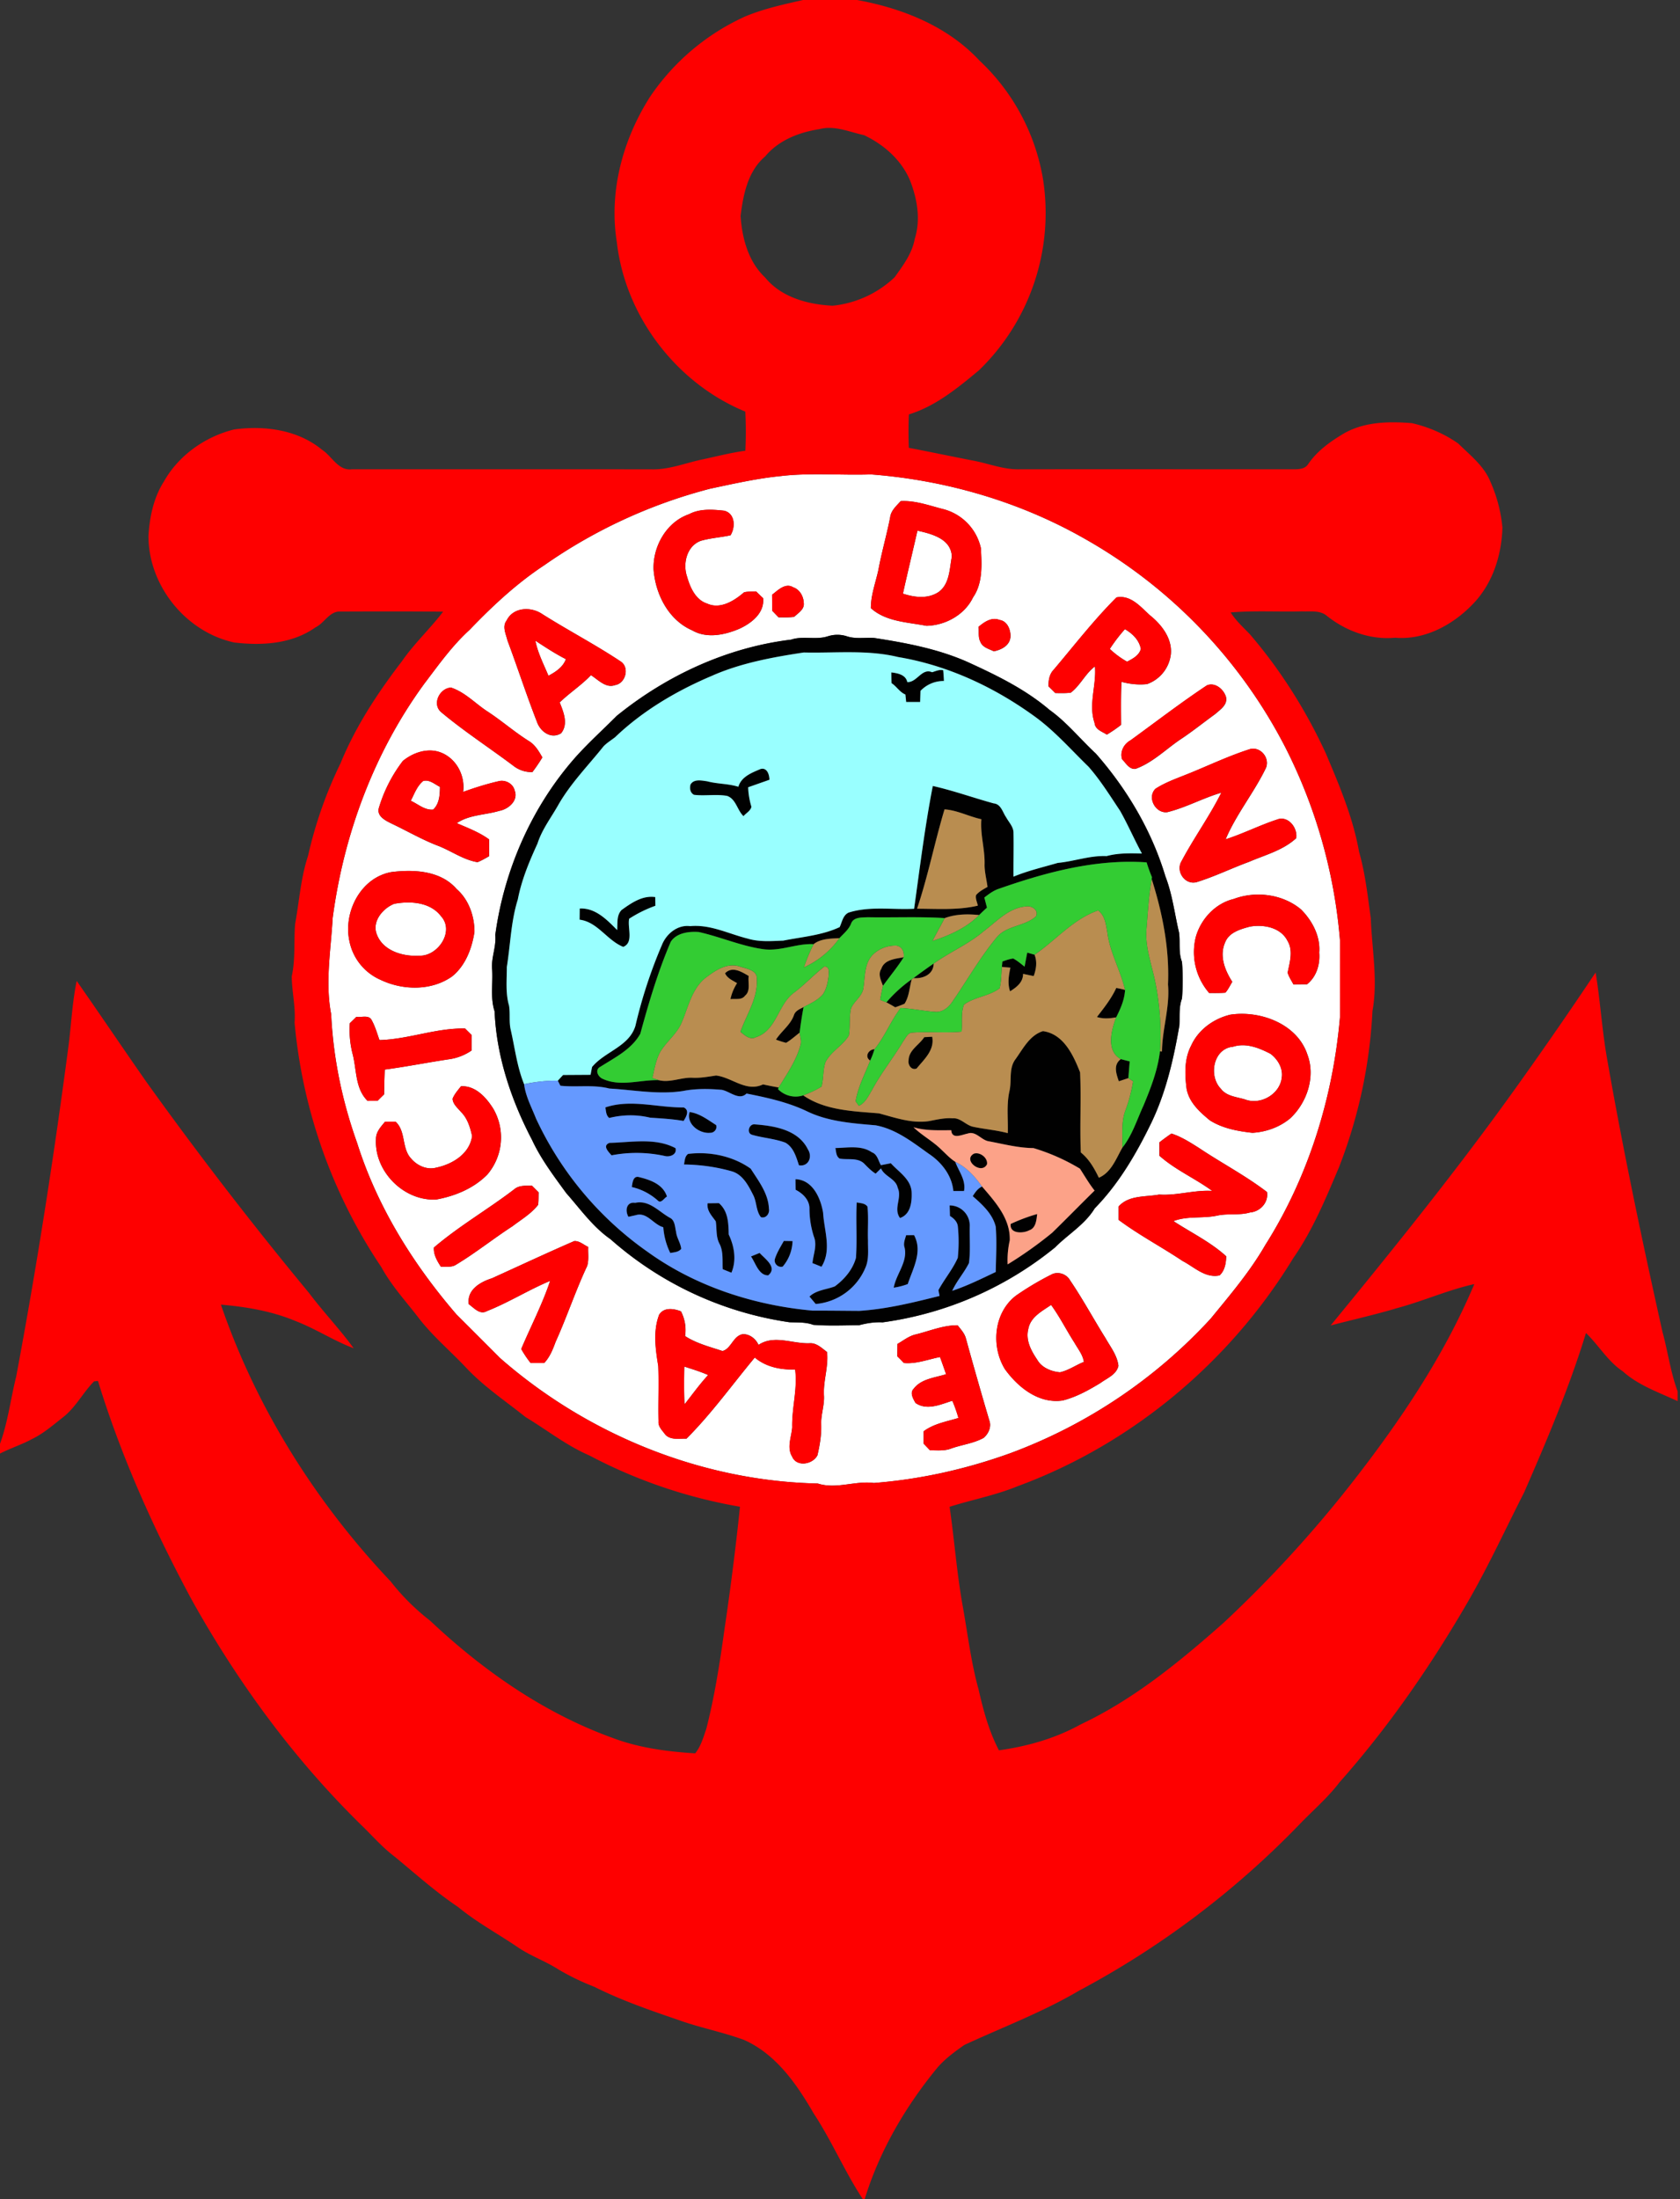 <svg xmlns="http://www.w3.org/2000/svg" width="382" height="500" fill="none">
  <rect width="100%" height="100%" fill="#333333" stroke="none"/>
  <path fill="#fff" d="M177.76 108.21c6.7-.75 13.52-.12 20.27-.35 17.07 1.3 33.97 6.22 48.86 14.77a114.7 114.7 0 0 1 45.4 47.34 118 118 0 0 1 12.4 43.92v17.26c-1.56 18.27-7.14 36.36-16.98 51.91-3.48 6.05-8.02 11.36-12.41 16.73a117 117 0 0 1-45.58 30.61c-10 3.58-20.45 5.98-31.03 6.77-4.3-.56-8.53 1.48-12.75.12-26.42-.56-52.37-11.12-72.21-28.5l-9.94-9.94c-9.85-11.43-18.04-24.53-22.59-39a101 101 0 0 1-5.9-29.26c-1.4-7.25-.06-14.6.34-21.85 2.53-19.09 9.44-37.72 20.85-53.31 3.22-4.25 6.32-8.63 10.28-12.23 5.22-5.43 10.75-10.6 17.06-14.74a117 117 0 0 1 37.62-17.34c5.4-1.15 10.8-2.38 16.31-2.9m27.03 5.72c-.97 1.1-2.2 2.13-2.39 3.68-.78 4-1.93 7.93-2.67 11.93-.62 2.9-1.72 5.72-1.72 8.72 3.43 3.1 8.34 3.18 12.64 4.02 4.3-.08 8.7-2.5 10.6-6.46 2.25-3.26 1.98-7.43 1.78-11.2a11.8 11.8 0 0 0-8.36-8.82c-3.25-.8-6.48-2.06-9.88-1.87m-48.13 2.98c-5.14 1.77-8.26 7.37-8.05 12.63.45 5.6 3.4 11.43 8.76 13.76 3.3 1.93 7.42 1.07 10.75-.35 2.74-1.26 5.74-3.57 5.4-6.95q-.8-.75-1.58-1.52c-.93.04-1.86-.03-2.76.18-2.22 1.94-5.41 3.94-8.4 2.56-2.6-.82-3.86-3.64-4.54-6.07-1.04-2.98-.1-7.03 3.12-8.2 2.2-.63 4.51-.77 6.74-1.25 1.16-1.85 1.06-4.97-1.43-5.59-2.67-.29-5.55-.5-8 .8m18.89 18.3.03 3.64 1.44 1.5c1.18 0 2.37.05 3.55-.1.9-.88 2.38-1.7 2.18-3.16-.04-1.49-.91-3.08-2.39-3.56-1.78-1.1-3.49.67-4.81 1.69m78.32.6c-5.14 5.12-9.57 10.87-14.25 16.4-1.01 1.03-1.25 2.44-1.21 3.83q.78.75 1.54 1.52c1.17 0 2.35.07 3.53-.1 2.17-1.66 3.28-4.3 5.48-5.95.38 4.28-1.52 8.62-.08 12.85.13 1.5 1.71 1.95 2.79 2.65q1.68-1 3.24-2.22c-.02-3.25-.06-6.52.08-9.78 1.89.5 3.86.73 5.82.51a8.2 8.2 0 0 0 5.38-6.54c.5-3.68-2.02-6.94-4.74-9.11-2.14-1.94-4.35-4.67-7.58-4.06m-138.67 5.24c-1.07 1.39-.17 3.04.17 4.52 2.3 6.14 4.31 12.38 6.69 18.47.75 2.26 3.21 4.1 5.52 2.66 1.69-2.11.54-4.82-.32-7.01 2.25-2.2 4.93-3.9 7.1-6.2 1.63 1.02 3.4 3.04 5.48 2.26 2.41-.36 3.4-4.06 1.22-5.41-5.76-3.83-11.9-7.03-17.76-10.73-2.55-1.75-6.61-1.6-8.1 1.44m107.3 1.45c.13 1.14-.14 2.4.43 3.44.48 1.25 1.94 1.58 3.03 2.13 1.66-.32 3.55-1.26 3.78-3.15.15-1.61-.66-3.75-2.48-3.98-1.75-.72-3.47.46-4.75 1.56m-34.16 2.13c-2.74.95-5.73-.14-8.47.8-14.53 1.75-28.3 8.13-39.64 17.32-2.99 3-6.1 5.82-8.95 8.93-10.19 11.32-16.62 25.85-18.68 40.9.28 2.71-1 5.23-.7 7.95.2 3.13-.45 6.36.55 9.4.43 10.22 3.79 20.2 8.52 29.23 2.03 4.36 4.95 8.22 7.78 12.1 3.2 3.62 6.03 7.67 10.05 10.47a78.4 78.4 0 0 0 40.7 18.88c1.82.08 3.67-.06 5.4.6 3.46.26 6.96.1 10.43.08 1.74-.46 3.52-.75 5.34-.65a79 79 0 0 0 39.22-17.04c2.97-3 6.77-5.18 9.02-8.88 5.49-5.6 9.5-12.5 12.9-19.52 3.34-6.97 5.06-14.56 6.36-22.12.1-2.03-.16-4.11.58-6.06.22-2.77.22-5.58 0-8.34-.84-2.13-.37-4.43-.66-6.63-1.02-4.27-1.51-8.68-3.1-12.8-3.11-10.34-8.71-19.82-15.81-27.9-3.55-3.3-6.6-7.14-10.56-9.97-5.57-4.75-12.22-7.96-18.83-10.97-6.7-2.93-13.94-4.28-21.1-5.38-2.08-.12-4.23.3-6.23-.4a7 7 0 0 0-4.12 0m86.08 11.18c-5.93 3.94-11.6 8.3-17.37 12.5-1.52.84-2.44 2.56-1.93 4.28.86.87 1.65 2.4 3.08 2.2 3.81-1.38 6.73-4.32 10.01-6.57 2.78-1.82 5.37-3.92 8.06-5.86 1.18-1.05 2.93-2.13 2.47-3.96-.52-1.69-2.44-3.36-4.32-2.59m-174.09 6.12c5.2 4.35 10.92 8.05 16.34 12.13a6.7 6.7 0 0 0 4.37 1.47 37 37 0 0 0 2.27-3.34c-.8-1.4-1.64-2.85-3.04-3.7-3.36-2.11-6.34-4.76-9.68-6.9-2.65-1.79-4.92-4.23-8.01-5.26-2.57.05-4.48 3.73-2.25 5.6m-8.76 11.09a33 33 0 0 0-5.4 10.54c-.65 1.92 1.36 2.94 2.78 3.64 3.6 1.7 7.05 3.73 10.78 5.14 2.96 1.17 5.63 3.14 8.83 3.67.93-.36 1.79-.88 2.66-1.37l-.02-3.8c-2.23-1.64-4.82-2.6-7.35-3.7 2.8-1.93 6.47-1.84 9.66-2.8 2.05-.36 4.4-2.33 3.5-4.62-.36-1.56-2.1-2.5-3.63-2.12-2.75.61-5.44 1.5-8.08 2.44.5-3.85-1.68-7.85-5.44-9.09-2.87-.92-6.06.22-8.3 2.07m178.9 2.77c-2.61 1.08-5.35 1.98-7.74 3.53-2 1.96.02 5.7 2.72 5.31 4.23-1.05 8.08-3.2 12.25-4.42-2.68 5.38-6.25 10.29-9.06 15.6-1.36 2.26.78 5.43 3.41 4.75 4.09-1.26 7.95-3.16 11.96-4.63 3.67-1.58 7.7-2.6 10.71-5.37.4-2.37-1.87-5.24-4.38-4.23-3.96 1.3-7.7 3.21-11.66 4.48 2.42-5.73 6.48-10.64 9.17-16.24.92-2.25-1.2-4.87-3.61-4.27-4.71 1.5-9.2 3.63-13.76 5.49M89 198.27c-6.97 1.25-10.95 9.07-9.56 15.63a12.2 12.2 0 0 0 7.08 8.86c5.06 2.43 11.57 2.56 16.28-.76 3.05-2.45 4.52-6.38 5.09-10.15 0-3.58-1.3-7.32-4.05-9.72-3.63-4.2-9.73-4.5-14.84-3.86m191.53 6.12c-4.16 1-7.43 4.51-8.6 8.57a14.2 14.2 0 0 0 3.02 12.81c1.22 0 2.46.03 3.68-.07.65-.74 1.07-1.64 1.57-2.48-1.68-2.61-2.97-5.88-1.64-8.92.88-2.32 3.48-3.04 5.65-3.62 3.1-.55 6.97.16 8.53 3.2 1.37 2.24.52 4.9.05 7.28.3.94.85 1.79 1.32 2.65q1.54-.03 3.1-.03c2.17-1.74 2.98-4.52 2.76-7.22.3-3.7-1.58-7.21-4.11-9.77-4.16-3.5-10.28-4.29-15.33-2.4m-.83 26.32c-3.78.92-7.24 3.42-8.85 7.02-1.56 2.97-1.46 6.47-1.05 9.7.51 3.15 2.96 5.36 5.3 7.28 2.88 1.84 6.33 2.47 9.68 2.84 3.1-.17 6.19-1.27 8.59-3.28 3.82-3.56 5.8-9.47 3.92-14.48-2.3-7.03-10.77-10.13-17.59-9.08m-198.67.47q-.73.74-1.49 1.46a22 22 0 0 0 .65 7.04c.94 3.58.54 7.83 3.4 10.62q1.14-.04 2.29-.04.71-.75 1.46-1.45.04-2.82.15-5.63c5-.67 9.94-1.66 14.93-2.4a12 12 0 0 0 4.8-1.93v-3.55l-1.47-1.46c-6.6-.14-12.9 2.46-19.46 2.63-.54-1.5-.97-3.05-1.73-4.45-.62-1.39-2.35-.64-3.53-.84m23.79 15.8c-.7.89-1.47 1.75-1.9 2.8.03 1.25 1.16 2.13 1.9 3.03 1.48 1.44 2.09 3.51 2.53 5.47-.55 4.04-4.45 6.42-8.14 7.19-2.1.58-4.33-.43-5.7-2.03-2.24-2.33-1.15-6.22-3.57-8.42h-2.38c-.95 1.15-2.1 2.36-2.07 3.95-.42 7.36 6.35 14.17 13.72 13.75 4.27-.79 8.49-2.52 11.59-5.66a13 13 0 0 0 1.36-14.99c-1.6-2.55-4.05-5.28-7.34-5.1m161.55 10.75q-1.4.95-2.74 2v3.04c3.6 3.22 8.13 5.15 12 8-4.06-.25-8 1.12-12.06.83-3.15.58-6.85.1-9.21 2.7v3.06c4.63 3.45 9.76 6.14 14.55 9.35 2.66 1.37 5.15 3.96 8.4 3.27 1.2-1.11 1.47-2.8 1.51-4.35-3.57-3.25-7.98-5.37-12-8 3.27-1.25 6.8-.51 10.16-1.29 2.41-.47 4.92.02 7.3-.68 2.3-.2 4.2-2.29 3.81-4.63-4.85-3.73-10.3-6.57-15.37-9.96-2.02-1.28-4.06-2.6-6.35-3.34m-149.54 12.75c-5.95 4.54-12.47 8.3-18.17 13.17-.1 1.66.75 3.05 1.61 4.38 1.08-.1 2.28.17 3.27-.39 4.52-2.69 8.61-6 13.01-8.85 2-1.53 4.25-2.84 5.82-4.86.1-.95.08-1.9.1-2.84l-1.5-1.5c-1.42.02-3-.16-4.14.9m-5 20.16c-2.66.84-5.7 2.62-5.24 5.88 1.2.84 2.5 2.47 4.1 1.58 4.95-1.96 9.5-4.83 14.4-6.88-1.76 5.32-4.39 10.32-6.57 15.49a25 25 0 0 0 2.13 3.18h3.1c1.27-1.35 1.95-3.08 2.58-4.8 2.57-5.67 4.53-11.61 7.18-17.26.43-1.4.17-2.9.24-4.33-1.04-.46-2-1.43-3.2-1.32-6.28 2.73-12.48 5.63-18.71 8.46m127.52-1a66 66 0 0 0-8.34 4.94c-5.03 3.85-5.72 11.43-2.53 16.68 2.98 4.15 7.7 7.94 13.12 7.16 3.1-.77 5.91-2.35 8.61-3.98 1.5-1.12 3.62-1.87 4.1-3.9-.26-2.36-1.8-4.28-2.93-6.28-2.73-4.36-5.17-8.89-8.05-13.14a3.3 3.3 0 0 0-3.98-1.49m-89.46 9.25c-1.44 3.74-.84 7.86-.21 11.7.16 4.18-.05 8.38.06 12.57-.12 1.24.9 2.11 1.56 3.04 1.27 1.29 3.17.83 4.79.9 5.7-5.7 10.39-12.27 15.53-18.45 2.55 2.15 5.92 2.83 9.18 2.71.58 4.43-.78 8.74-.67 13.16-.16 2.19-1.27 4.57-.02 6.65 1.04 2.45 4.7 1.79 5.76-.3.54-2.3.94-4.67.85-7.04-.08-2.23.78-4.36.63-6.6-.18-3.31 1.07-6.5.7-9.83-1.19-.88-2.37-2.1-3.95-2-3.88.17-8.07-2-11.63.38-.62-1.38-1.98-2.46-3.52-2.44-2.23.3-2.7 3.37-4.68 3.83-2.88-.95-5.99-1.75-8.5-3.4a9.2 9.2 0 0 0-.94-5.62c-1.64-.63-3.84-.98-4.94.74m58.17 4.55c-1.48.38-2.68 1.38-4 2.12l-.02 2.82q.75.75 1.48 1.51c2.83.27 5.49-.82 8.22-1.35q.7 1.94 1.38 3.9c-2.54.82-5.62 1.02-7.36 3.3-.95.94-.12 2.3.4 3.24 2.59 1.8 5.73.34 8.38-.5q.82 1.9 1.39 3.92c-2.71.82-5.58 1.29-7.9 3.02v2.83l1.43 1.5c1.57-.02 3.2.18 4.71-.37 2.46-.9 5.14-1.18 7.46-2.44 1.02-.83 1.75-2.3 1.42-3.64q-2.82-9.51-5.45-19.08c-.33-1.13-1.16-2-1.86-2.9-3.35-.02-6.47 1.36-9.68 2.12"/>
  <path fill="#fff" d="M208.6 120.65c3.24.73 7.67 1.83 7.83 5.9-.54 2.79-.48 6.24-3.03 8.06-2.43 1.6-5.45 1.23-8.09.36 1.05-4.78 2.22-9.55 3.3-14.32m47.18 22.4c1.72 1.01 3.23 2.46 3.62 4.5-.44 1.52-1.86 2.21-3.13 2.9a20 20 0 0 1-3.93-2.9 36 36 0 0 1 3.44-4.5m-134.06 2.61c2.26 1.48 4.53 2.98 6.94 4.2-.66 1.82-2.33 2.91-3.96 3.78-1.1-2.62-2.43-5.18-2.98-7.98m-25.5 31.9c1.44-.38 2.6.76 3.8 1.34-.02 1.81-.11 3.82-1.53 5.16-1.9.21-3.45-1.25-5.1-2 .81-1.56 1.4-3.35 2.83-4.5m-6.61 27.93c3.66-.7 8.23-.4 10.67 2.82 3.13 3.42-.72 9.1-4.9 8.97-3.73.25-8.37-1.08-9.75-4.94-1.05-2.9 1.41-5.81 3.98-6.85m190.75 32.49c2.94-.95 5.92.27 8.51 1.6 1.66 1.25 2.9 3.29 2.57 5.43-.42 3.76-4.79 6.28-8.3 4.97-1.92-.6-4.23-.7-5.54-2.44-2.86-2.9-1.74-9.16 2.76-9.56m-46.54 64.11c.53-2.69 3.12-3.99 5.17-5.41 2 2.74 3.5 5.79 5.34 8.64.79 1.4 1.86 2.68 2.12 4.31-1.83.74-3.5 1.94-5.44 2.37-1.97-.16-4.15-1.05-5.16-2.84-1.4-2.06-2.72-4.5-2.03-7.07m-78.23 8.61c1.82.6 3.66 1.14 5.42 1.93-1.94 2.1-3.6 4.43-5.37 6.68-.13-2.87-.1-5.75-.05-8.62"/>
  <path fill="#fe0000" d="M182.6 0h12.28c10.28 1.87 20.56 5.95 27.8 13.74a47.7 47.7 0 0 1 14.52 27.23 49.8 49.8 0 0 1-14.6 43.22c-4.82 4-9.84 8.16-15.94 10.03a94 94 0 0 0-.01 7.6c4.84.92 9.66 1.94 14.5 2.88 3.54.64 6.96 2.08 10.61 2 20.78-.03 41.55 0 62.31 0 1.27-.01 2.7-.03 3.43-1.25 2.08-3.02 5.12-5.16 8.25-7 4.65-2.58 10.14-2.66 15.3-2.24 3.75.86 7.4 2.43 10.54 4.64 2.67 2.64 5.83 5.05 7.28 8.63a33 33 0 0 1 2.75 10.48c-.18 6.22-2.16 12.54-6.5 17.15-4.55 4.85-11.07 8.47-17.9 7.88-5.6.53-11.17-1.5-15.52-4.97-1.58-1.34-3.76-.93-5.66-1.02-5.4.13-10.82-.2-16.21.24 1.19 1.9 2.87 3.39 4.4 5 7 8.17 12.77 17.34 17.26 27.1 3.05 7.23 6.16 14.54 7.53 22.3 1.42 4.95 1.97 10.07 2.67 15.15.26 7.03 1.65 14.08.38 21.1a113 113 0 0 1-7.61 35.49c-3 7.11-5.99 14.34-10.42 20.7-14.37 23.6-36.75 42.32-62.72 51.85-4.98 2.04-10.29 3.04-15.4 4.65 1.09 7.52 1.64 15.12 2.99 22.62 1.14 6.31 1.87 12.7 3.6 18.9 1.08 4.76 2.35 9.5 4.63 13.85 6.46-.9 12.83-2.7 18.56-5.88 12.13-5.71 22.56-14.3 32.53-23.12a278 278 0 0 0 29.43-32.15c10.8-13.86 20.72-28.6 27.57-44.85-5.93 1.31-11.5 3.82-17.34 5.4-5.06 1.52-10.21 2.67-15.32 4 14.68-17.9 29.22-35.94 42.66-54.8a986 986 0 0 0 17.58-25.44c1.1 6.63 1.47 13.38 2.68 20 3.62 20.67 7.95 41.2 12.52 61.69 1.24 4.49 1.82 9.15 3.45 13.54v2.22c-4.28-2-8.88-3.55-12.46-6.77-3.42-2.27-5.46-5.92-8.38-8.72-3.8 12.4-8.87 24.35-14.05 36.22-4.17 8.19-8.01 16.54-12.58 24.51-8.48 14.68-18.16 28.73-29.42 41.43-2.66 3.5-6.01 6.35-9.04 9.5a201 201 0 0 1-50.2 37.88c-8.31 4.9-17.36 8.3-26.08 12.34-2.17 1.53-4.37 3.13-6.11 5.16-7.27 8.84-13.16 18.92-16.53 29.89h-.42c-4.12-6.26-7.04-13.21-11.16-19.47-3.86-6.67-8.5-13.41-15.76-16.7-4.81-1.79-9.89-2.75-14.72-4.47-6.6-2.26-13.23-4.53-19.47-7.67a54 54 0 0 1-8.05-3.89c-2.88-1.85-6.15-3.01-9.02-4.89-4.59-3.15-9.53-5.78-13.84-9.33-5.1-3.42-9.67-7.53-14.4-11.43-2.63-1.98-4.82-4.45-7.15-6.75-15.54-15.12-28.5-32.77-39.04-51.7-8.55-15.9-16.01-32.45-21.3-49.73l-.9.1c-2.53 2.57-4.19 5.95-7.08 8.18-2.24 1.76-4.41 3.66-7 4.92-2.35 1.28-4.92 2.08-7.3 3.31v-2.22c1.81-4.94 2.41-10.2 3.68-15.28 4.7-25.05 8.62-50.23 11.94-75.5.6-4.82.83-9.7 1.82-14.45 5.36 7.65 10.57 15.41 15.93 23.07a872 872 0 0 0 36.9 47.87c3.23 4.31 6.99 8.21 10.15 12.57-4.57-1.73-8.68-4.45-13.24-6.2-5.37-2.25-11.17-3.22-16.95-3.72 8.04 23.47 21.55 44.92 38.57 62.9a51 51 0 0 0 8.98 8.94c12.02 11.33 25.9 21.04 41.54 26.68 6 2.27 12.4 3.1 18.75 3.5 1.31-1.6 1.86-3.66 2.53-5.57 1.88-7.37 3.06-14.88 4.1-22.4a652 652 0 0 0 3.56-28.1 115 115 0 0 1-34.27-11.67c-5.2-2.24-9.64-5.8-14.47-8.7-4.64-3.72-9.66-7.04-13.72-11.44-3.65-3.85-7.77-7.29-10.95-11.57-2.82-3.6-5.92-7.04-8.13-11.08a119 119 0 0 1-19.74-55.64c.27-3.54-.62-7-.64-10.51.86-3.9.45-7.9.76-11.85.95-5.19 1.28-10.5 2.95-15.54a96 96 0 0 1 7.4-21.07c3.42-8.38 8.46-16.01 13.94-23.16 2.78-4.03 6.4-7.37 9.36-11.27-7.76-.08-15.52-.06-23.29-.03-2.52-.16-3.65 2.58-5.7 3.58-5.34 3.8-12.22 4.22-18.52 3.45-11.02-2.39-19.5-12.96-19.48-24.22.25-4.3 1.17-8.71 3.52-12.39 3.34-5.94 9.39-10.2 15.96-11.82 6.9-.94 14.48.06 20 4.63 2.3 1.5 3.68 4.86 6.85 4.42 22.76.02 45.52-.02 68.28.02 3.82.05 7.41-1.41 11.1-2.2 3.33-.7 6.63-1.58 10.01-2.03q.22-4.44-.01-8.9c-15.65-6.43-27.3-21.66-29.21-38.51-1.86-11.5 1.36-23.37 7.56-33.08a52 52 0 0 1 21.52-18.2c4.26-1.8 8.77-2.77 13.26-3.79m3.73 29.36c-4.63.71-9.29 2.52-12.34 6.2-3.95 3.35-4.99 8.67-5.6 13.54.35 5.1 1.75 10.38 5.59 14 3.7 4.53 9.74 6.13 15.34 6.41a24 24 0 0 0 14.11-6.48c1.9-2.67 3.97-5.38 4.56-8.7 1.42-4.46.55-9.25-1.14-13.49-2.02-4.6-5.94-8-10.4-10.12-3.32-.7-6.68-2.28-10.12-1.36m-8.57 78.85c-5.5.53-10.9 1.76-16.31 2.9a117 117 0 0 0-37.62 17.35c-6.3 4.15-11.84 9.3-17.05 14.75-3.97 3.6-7.06 7.97-10.29 12.22-11.4 15.59-18.32 34.23-20.85 53.31-.4 7.26-1.73 14.6-.34 21.86.42 9.96 2.58 19.86 5.9 29.25 4.55 14.47 12.74 27.57 22.59 39q4.98 4.96 9.94 9.94c19.84 17.38 45.8 27.94 72.21 28.5 4.22 1.37 8.46-.67 12.75-.12a118 118 0 0 0 31.03-6.77 117 117 0 0 0 45.58-30.6c4.4-5.38 8.93-10.7 12.4-16.73 9.85-15.56 15.43-33.65 17-51.92q-.03-8.64 0-17.26a118 118 0 0 0-12.41-43.92 114.7 114.7 0 0 0-45.4-47.34c-14.88-8.54-31.78-13.46-48.86-14.77-6.75.23-13.56-.4-20.27.35"/>
  <path fill="#fe0000" d="M204.8 113.93c3.4-.19 6.63 1.06 9.88 1.87a11.8 11.8 0 0 1 8.36 8.82c.2 3.77.47 7.94-1.79 11.2-1.89 3.96-6.29 6.38-10.6 6.46-4.3-.84-9.21-.92-12.63-4.02-.01-3 1.1-5.82 1.72-8.72.74-4 1.88-7.92 2.67-11.93.19-1.55 1.41-2.57 2.39-3.68m3.8 6.72c-1.07 4.77-2.24 9.53-3.29 14.32 2.64.87 5.66 1.25 8.1-.36 2.54-1.82 2.48-5.27 3.02-8.05-.16-4.08-4.59-5.18-7.83-5.91m-51.93-3.75c2.45-1.3 5.33-1.08 8-.79 2.5.62 2.6 3.74 1.44 5.59-2.23.48-4.55.62-6.75 1.25-3.22 1.17-4.16 5.22-3.12 8.2.69 2.43 1.95 5.25 4.55 6.07 2.98 1.38 6.18-.63 8.4-2.56.9-.21 1.83-.15 2.75-.19q.77.78 1.58 1.53c.34 3.38-2.66 5.69-5.39 6.94-3.34 1.43-7.45 2.29-10.75.36-5.36-2.34-8.32-8.16-8.76-13.77-.22-5.25 2.9-10.85 8.05-12.62m18.88 18.31c1.32-1.02 3.03-2.8 4.81-1.7 1.48.5 2.35 2.08 2.4 3.56.18 1.47-1.29 2.29-2.2 3.16-1.17.16-2.36.1-3.54.1l-1.44-1.49zm78.32.6c3.24-.62 5.44 2.11 7.59 4.05 2.71 2.17 5.22 5.44 4.73 9.11a8.2 8.2 0 0 1-5.38 6.54c-1.96.22-3.93 0-5.82-.51-.14 3.26-.1 6.53-.08 9.78a31 31 0 0 1-3.24 2.22c-1.07-.7-2.66-1.14-2.79-2.65-1.44-4.23.46-8.57.08-12.85-2.2 1.64-3.31 4.3-5.48 5.96-1.18.16-2.35.1-3.53.1l-1.54-1.53c-.04-1.4.2-2.8 1.21-3.83 4.68-5.53 9.12-11.28 14.25-16.4m1.92 7.23a36 36 0 0 0-3.44 4.5q1.8 1.7 3.93 2.9c1.27-.69 2.7-1.38 3.13-2.9-.39-2.04-1.9-3.49-3.62-4.5m-140.59-1.99c1.49-3.04 5.55-3.19 8.1-1.44 5.85 3.7 12 6.9 17.77 10.73 2.17 1.35 1.18 5.05-1.23 5.41-2.09.78-3.85-1.24-5.48-2.25-2.17 2.29-4.84 4-7.1 6.19.87 2.2 2.01 4.9.32 7-2.3 1.44-4.77-.38-5.52-2.65-2.38-6.1-4.4-12.33-6.69-18.46-.34-1.49-1.24-3.14-.17-4.53m6.53 4.61c.55 2.8 1.89 5.36 2.98 7.98 1.63-.87 3.3-1.96 3.97-3.77-2.42-1.23-4.69-2.73-6.95-4.2m100.77-3.17c1.29-1.1 3-2.28 4.76-1.56 1.82.23 2.63 2.37 2.48 3.98-.23 1.89-2.12 2.83-3.78 3.14-1.1-.55-2.55-.87-3.03-2.12-.57-1.04-.3-2.3-.42-3.44m51.91 13.31c1.88-.77 3.8.9 4.32 2.59.46 1.83-1.3 2.9-2.47 3.95-2.7 1.95-5.28 4.05-8.06 5.87-3.28 2.25-6.2 5.19-10 6.56-1.44.21-2.23-1.32-3.1-2.19-.5-1.72.42-3.45 1.94-4.29 5.77-4.18 11.44-8.55 17.37-12.49m-174.09 6.12c-2.23-1.86-.32-5.55 2.24-5.6 3.1 1.03 5.37 3.48 8.02 5.26 3.33 2.15 6.31 4.8 9.68 6.9 1.4.86 2.24 2.31 3.04 3.7a37 37 0 0 1-2.27 3.34 6.7 6.7 0 0 1-4.37-1.47c-5.42-4.07-11.14-7.78-16.34-12.13m-8.76 11.09c2.23-1.85 5.42-3 8.3-2.07 3.76 1.24 5.93 5.24 5.43 9.09a69 69 0 0 1 8.09-2.44c1.52-.39 3.27.56 3.63 2.12.9 2.29-1.45 4.26-3.5 4.63-3.2.96-6.87.86-9.66 2.79 2.52 1.1 5.11 2.07 7.35 3.7l.01 3.8c-.86.49-1.73 1.01-2.66 1.37-3.2-.53-5.86-2.5-8.82-3.67-3.74-1.4-7.18-3.44-10.79-5.14-1.41-.7-3.42-1.72-2.77-3.64a33 33 0 0 1 5.4-10.54m4.67 4.54c-1.43 1.16-2.02 2.94-2.84 4.5 1.65.75 3.2 2.21 5.1 2 1.42-1.34 1.51-3.34 1.54-5.16-1.2-.58-2.37-1.72-3.8-1.34m174.22-1.76c4.57-1.87 9.05-4 13.76-5.5 2.4-.6 4.53 2.02 3.62 4.27-2.69 5.6-6.76 10.51-9.17 16.24 3.96-1.26 7.7-3.17 11.65-4.47 2.52-1.02 4.78 1.86 4.39 4.22-3.02 2.78-7.04 3.8-10.71 5.37-4.01 1.48-7.88 3.37-11.96 4.63-2.64.68-4.78-2.48-3.41-4.75 2.81-5.31 6.37-10.21 9.06-15.6-4.18 1.22-8.02 3.38-12.25 4.43-2.7.39-4.72-3.35-2.72-5.32 2.39-1.55 5.13-2.45 7.74-3.53M88.99 198.28c5.1-.65 11.2-.34 14.84 3.86 2.75 2.4 4.04 6.14 4.05 9.71-.57 3.77-2.04 7.7-5.1 10.16-4.7 3.32-11.2 3.18-16.27.76a12.2 12.2 0 0 1-7.08-8.86c-1.38-6.57 2.59-14.38 9.56-15.63m.63 7.22c-2.57 1.03-5.04 3.95-3.98 6.84 1.38 3.86 6.01 5.2 9.74 4.95 4.19.13 8.04-5.55 4.9-8.97-2.44-3.22-7-3.52-10.66-2.82m190.9-1.11c5.05-1.89 11.17-1.1 15.33 2.4 2.53 2.56 4.4 6.07 4.11 9.77.22 2.7-.6 5.48-2.76 7.22q-1.56 0-3.1.03c-.47-.87-1.03-1.7-1.32-2.65.47-2.37 1.32-5.04-.05-7.29-1.56-3.03-5.43-3.74-8.53-3.2-2.17.6-4.76 1.3-5.65 3.63-1.33 3.04-.04 6.3 1.64 8.92-.5.84-.92 1.74-1.57 2.48-1.23.1-2.46.06-3.68.07a14.2 14.2 0 0 1-3.03-12.81c1.18-4.06 4.44-7.57 8.61-8.57m-.82 26.31c6.8-1.04 15.27 2.06 17.58 9.1 1.88 5-.1 10.91-3.92 14.47-2.4 2-5.5 3.1-8.6 3.29-3.34-.38-6.79-1.01-9.68-2.84-2.33-1.93-4.78-4.14-5.29-7.28-.4-3.24-.51-6.74 1.05-9.7 1.62-3.6 5.07-6.1 8.85-7.03m.67 7.28c-4.5.4-5.62 6.66-2.76 9.56 1.3 1.73 3.62 1.84 5.54 2.44 3.51 1.31 7.88-1.21 8.3-4.97.32-2.14-.9-4.18-2.56-5.43-2.6-1.34-5.58-2.55-8.52-1.6m-199.33-6.8c1.18.19 2.9-.55 3.52.83.77 1.4 1.2 2.95 1.73 4.45 6.57-.17 12.87-2.77 19.47-2.63l1.47 1.46q.01 1.77-.01 3.55a12 12 0 0 1-4.8 1.94c-4.98.73-9.93 1.72-14.93 2.39a265 265 0 0 0-.14 5.63l-1.47 1.45-2.28.04c-2.86-2.79-2.47-7.04-3.4-10.62a22 22 0 0 1-.65-7.04zm23.78 15.79c3.3-.2 5.75 2.54 7.35 5.1a13 13 0 0 1-1.37 14.98c-3.1 3.14-7.31 4.87-11.59 5.66-7.36.42-14.13-6.4-13.71-13.75-.04-1.59 1.12-2.8 2.07-3.95h2.38c2.41 2.2 1.33 6.08 3.57 8.42 1.36 1.6 3.6 2.6 5.7 2.03 3.68-.78 7.59-3.15 8.13-7.19-.44-1.96-1.05-4.03-2.53-5.47-.74-.9-1.87-1.78-1.9-3.02.43-1.06 1.2-1.92 1.9-2.81m161.55 10.75c2.3.73 4.33 2.06 6.35 3.33 5.08 3.4 10.52 6.24 15.38 9.96.38 2.35-1.53 4.45-3.82 4.64-2.38.7-4.88.21-7.3.68-3.35.78-6.88.04-10.16 1.3 4.02 2.62 8.43 4.74 12 8-.04 1.54-.3 3.23-1.5 4.34-3.26.69-5.75-1.9-8.4-3.27-4.8-3.21-9.93-5.9-14.56-9.35v-3.07c2.37-2.6 6.06-2.1 9.21-2.69 4.07.28 8-1.09 12.07-.83-3.87-2.85-8.4-4.78-12-8v-3.04q1.33-1.05 2.73-2m-149.54 12.75c1.14-1.05 2.72-.87 4.14-.9l1.5 1.5c-.02.95 0 1.9-.1 2.84-1.57 2.03-3.81 3.34-5.82 4.87-4.4 2.85-8.5 6.16-13.01 8.85-.99.55-2.19.29-3.27.39-.86-1.34-1.7-2.72-1.61-4.38 5.7-4.87 12.22-8.63 18.17-13.17m-4.99 20.16c6.23-2.83 12.44-5.73 18.72-8.46 1.19-.1 2.16.86 3.2 1.32-.08 1.44.19 2.94-.24 4.34-2.66 5.64-4.61 11.58-7.18 17.26-.63 1.72-1.31 3.44-2.6 4.79h-3.08q-1.19-1.5-2.14-3.18c2.19-5.17 4.81-10.17 6.58-15.49-4.91 2.05-9.45 4.93-14.4 6.88-1.6.9-2.91-.74-4.1-1.58-.47-3.26 2.58-5.03 5.24-5.88m127.51-1a3.3 3.3 0 0 1 3.97 1.48c2.9 4.25 5.33 8.78 8.06 13.14 1.12 2 2.67 3.92 2.92 6.3-.47 2.01-2.58 2.77-4.09 3.89-2.7 1.63-5.52 3.2-8.6 3.97-5.44.79-10.15-3-13.13-7.15-3.2-5.25-2.5-12.84 2.53-16.7a66 66 0 0 1 8.34-4.93m-5.5 12.46c-.7 2.56.61 5 2.02 7.07 1.01 1.79 3.19 2.67 5.16 2.84 1.94-.43 3.6-1.64 5.44-2.37-.26-1.63-1.33-2.92-2.12-4.31-1.83-2.86-3.35-5.9-5.34-8.64-2.05 1.42-4.64 2.72-5.17 5.4m-83.95-3.19c1.1-1.73 3.3-1.38 4.94-.75a9.2 9.2 0 0 1 .94 5.62c2.5 1.66 5.62 2.45 8.5 3.4 1.98-.45 2.45-3.52 4.68-3.83 1.54-.01 2.9 1.07 3.52 2.45 3.56-2.38 7.75-.22 11.62-.38 1.6-.12 2.77 1.12 3.96 2 .37 3.32-.88 6.51-.7 9.83.15 2.23-.7 4.37-.63 6.6.09 2.37-.32 4.73-.85 7.04-1.06 2.08-4.72 2.75-5.76.29-1.26-2.07-.14-4.46.02-6.65-.11-4.42 1.25-8.72.66-13.15-3.25.11-6.62-.56-9.17-2.71-5.14 6.17-9.84 12.75-15.53 18.44-1.62-.06-3.53.4-4.8-.9-.65-.93-1.67-1.8-1.56-3.04-.1-4.18.11-8.38-.06-12.57-.62-3.84-1.22-7.96.22-11.7m5.71 11.8c-.05 2.87-.08 5.74.05 8.6 1.77-2.24 3.44-4.56 5.38-6.67-1.77-.78-3.6-1.33-5.43-1.93m52.46-7.25c3.21-.77 6.33-2.15 9.68-2.12.7.9 1.53 1.77 1.86 2.9q2.63 9.56 5.45 19.08c.33 1.33-.4 2.8-1.42 3.64-2.32 1.26-5 1.54-7.46 2.43-1.5.56-3.14.36-4.71.37l-1.44-1.5v-2.83c2.33-1.73 5.2-2.19 7.9-3.02a32 32 0 0 0-1.38-3.92c-2.65.84-5.79 2.31-8.37.5-.53-.93-1.36-2.3-.41-3.23 1.74-2.28 4.82-2.48 7.36-3.3q-.68-1.97-1.38-3.9c-2.73.53-5.39 1.61-8.22 1.35q-.72-.78-1.48-1.51 0-1.42.03-2.83c1.3-.73 2.5-1.73 4-2.11"/>
  <path fill="#010101" d="M188.34 144.63a7 7 0 0 1 4.12 0c2 .7 4.15.28 6.23.4 7.16 1.1 14.4 2.45 21.1 5.38 6.61 3.01 13.26 6.22 18.83 10.97 3.96 2.83 7.01 6.67 10.56 9.96 7.1 8.09 12.7 17.57 15.8 27.91 1.6 4.12 2.1 8.53 3.11 12.8.3 2.2-.18 4.5.66 6.63.22 2.76.22 5.57 0 8.34-.74 1.95-.47 4.02-.58 6.06-1.3 7.55-3.02 15.15-6.36 22.12-3.4 7.02-7.41 13.91-12.9 19.52-2.25 3.7-6.05 5.89-9.02 8.88a79 79 0 0 1-39.22 17.04c-1.82-.1-3.6.2-5.34.65-3.47.02-6.97.18-10.42-.09-1.74-.64-3.6-.51-5.4-.58a78.4 78.4 0 0 1-40.7-18.89c-4.03-2.8-6.86-6.85-10.06-10.47-2.83-3.88-5.75-7.74-7.78-12.1-4.73-9.03-8.09-19-8.51-29.23-1-3.04-.37-6.28-.55-9.4-.3-2.72.97-5.24.7-7.96 2.05-15.04 8.48-29.57 18.67-40.89 2.86-3.11 5.96-5.94 8.95-8.93 11.33-9.19 25.11-15.56 39.64-17.33 2.75-.93 5.73.16 8.47-.8m-26.19 8.9c-8.14 3.42-15.91 7.98-22.32 14.11-.87.67-1.83 1.25-2.6 2.05-3.53 4.41-7.57 8.5-10.37 13.47-1.62 2.83-3.64 5.47-4.64 8.62-1.88 4.1-3.63 8.27-4.47 12.72-1.58 5-1.68 10.24-2.51 15.36.01 2.91-.33 5.9.5 8.75.31 1.85-.05 3.75.4 5.57.94 4.12 1.42 8.38 3.03 12.32.34 2.76 1.69 5.24 2.7 7.8a76.3 76.3 0 0 0 25.34 30.3c10.92 7.88 24.19 12.17 37.53 13.39 3.55-.02 7.1.04 10.64.06 6.2-.4 12.25-1.9 18.26-3.4l-.26-1.31c1.35-2.52 3.25-4.74 4.4-7.36q.37-3.54.02-7.07c-.09-1.1-.91-1.9-1.8-2.44l-.07-2.4a4.57 4.57 0 0 1 4.57 4.71c-.07 2.8.2 5.63-.18 8.4-1.1 2.2-2.78 4.05-3.8 6.3 3.42-1.14 6.64-2.74 9.9-4.28.06-3.43.26-6.88-.01-10.3-.73-2.93-3.05-5.03-5.23-6.94.55-.87 1.14-1.75 2.12-2.2 3.01 3.52 6.45 7.3 6.3 12.25q-.61 2.7-.49 5.47a91 91 0 0 0 10.12-7.19c3.25-3.17 6.41-6.42 9.66-9.6-1.25-1.56-2.25-3.3-3.33-4.98a46 46 0 0 0-10.57-4.68c-3.51-.02-6.91-.95-10.34-1.58-1.61-.37-2.83-2.36-4.62-1.72-1.31.24-3.59 1.42-3.73-.76-2.88 0-5.8.16-8.6-.68 1.98 1.9 4.45 3.2 6.39 5.14 1 .94 1.94 1.97 3.12 2.71.8 2.2 2.46 4.14 1.99 6.65h-2.43c-.3-3.53-2.7-6.57-5.59-8.47-3.7-2.65-7.47-5.63-12.08-6.46-5.21-.46-10.63-.83-15.43-3.11-4.39-2.13-9.17-3.18-13.92-4.12-1.67 1.67-3.8-.5-5.61-.84-2.92-.26-5.9-.3-8.79.25-5.6.89-11.21-.23-16.8-.55-3.65-.95-7.43-.23-11.13-.64l-.59-1.16 1.2-1.29 6.25-.03.34-1.77c2.88-3.52 8.43-4.64 9.86-9.36a110 110 0 0 1 6.06-18.47c1.03-2.51 3.56-4.57 6.4-4.2 4.59-.44 8.77 1.77 13.11 2.84 2.6.79 5.37.56 8.05.44 4.3-.85 8.8-1.18 12.82-3.06.56-1.16.72-2.69 2.03-3.3 4.83-1.53 9.93-.61 14.9-.87 1.3-9.32 2.45-18.7 4.25-27.93 4.69 1.06 9.21 2.7 13.85 3.97 1.67.16 2.01 1.99 2.82 3.15.63 1.16 1.72 2.2 1.68 3.61.07 3.3-.03 6.6 0 9.9 3.26-1.35 6.7-2.15 10.08-3.13 3.73-.36 7.3-1.71 11.09-1.56 2.62-.7 5.33-.64 8.03-.58-1.73-3.18-3.17-6.52-4.95-9.69-2.28-3.41-4.46-6.94-7.18-10.03-3.93-3.8-7.54-7.96-11.96-11.23-9.26-6.78-19.94-11.82-31.32-13.71-7.03-1.71-14.3-.87-21.47-1.04-7 1.06-14.08 2.34-20.62 5.18m52.62 30.49c-2.25 7.48-3.76 15.17-6.25 22.59 4.62 0 9.29.37 13.82-.7-.16-.8-.59-1.58-.4-2.4.7-.83 1.68-1.33 2.6-1.85-.21-1.66-.65-3.28-.67-4.95.14-3.51-1.02-6.92-.72-10.45-2.84-.6-5.46-2.03-8.38-2.24m12.44 18.02c-1.28.4-2.35 1.22-3.39 2.03l.6 2.3q-.91.81-1.78 1.67c-2.64-.26-5.33-.23-7.85.7-5.81-.36-11.64-.1-17.47-.2-1.35.08-3.3-.08-3.82 1.51-.55 1.33-1.68 2.22-2.62 3.25-1.96.1-4.31.1-5.88 1.38-3.87-.22-7.56 1.67-11.44 1.13-5.04-.7-9.73-2.8-14.67-3.9-2.23-.16-5.05.18-6.37 2.2-2.9 6.76-5 13.84-6.93 20.92-1.96 3.54-5.76 5.4-9.05 7.5-1.31.62-.67 2.15.35 2.69 4.14 1.98 8.58.24 12.9.37 2.63.65 5.18-.72 7.81-.55 1.76.06 3.5-.25 5.23-.51 3.65.44 6.84 3.84 10.67 2.03q1.77.37 3.56.68l-.17.39a5.7 5.7 0 0 0 5.73 1.41c5 3.46 11.4 3.6 17.25 4.1 3.69.99 7.46 2.34 11.34 1.76 1.77-.33 3.54-.78 5.37-.64 1.84-.17 3.01 1.6 4.72 1.93 2.6.55 5.27.76 7.84 1.44.1-3.19-.32-6.42.38-9.55.57-2.41-.2-5.14 1.38-7.25 1.73-2.4 3.22-5.45 6.25-6.4 4.68.66 6.9 5.46 8.44 9.38.29 6.06-.1 12.15.17 18.22 1.88 1.5 3.06 3.6 4.1 5.74 2.8-1.2 3.9-4.33 5.32-6.8 2.27-2.83 3.3-6.34 4.81-9.59 1.66-3.96 3.25-8.05 3.76-12.35l.45.03c.06-5.12 1.84-10.08 1.38-15.22.36-8.15-1.26-16.26-3.71-24l.06-.38q-.68-1.67-1.22-3.39c-11.47-.8-22.77 2.23-33.5 5.97"/>
  <path fill="#010101" d="M206.3 155.07c2.24.1 3.29-3.26 5.64-2.24.82-.24 1.65-.65 2.53-.46q.12 1.22.16 2.46a7.2 7.2 0 0 0-5.33 2.25l-.07 2.52h-3.18l-.18-1.7c-1.3-.54-2-1.84-3.16-2.6l-.04-2.43c1.45.17 3.28.53 3.64 2.2m-38.42 23.8c.68-2.3 3.04-3.18 5.03-4.03 1.5-.43 2.03 1.29 2.03 2.44l-4.82 1.7c-.02 1.52.35 2.98.73 4.44-.22.94-1.22 1.43-1.8 2.14-1.46-1.4-1.69-3.88-3.72-4.61-2.49-.45-5.03.06-7.54-.25-.88-.48-1.02-1.45-.79-2.34.78-1.33 2.5-.9 3.77-.74 2.33.63 4.79.52 7.1 1.25m-26.55 28.02c2.25-1.6 4.74-3.37 7.66-2.94l.03 1.98c-2.1.72-4.06 1.75-5.95 2.94-.43 2.04 1.08 5.43-1.35 6.4-3.7-1.48-5.83-5.67-9.93-6.18l.03-2.55c3.59-.16 6.2 2.57 8.51 4.9.12-1.55-.17-3.32 1-4.55m92.25 9.7 1.66.48c.63 1.6.38 3.28-.2 4.86l-2.41-.51c0 1.93-1.47 3.03-2.96 3.97-.6-1.76-.3-3.6.08-5.37l-1.94-.18.11-1.23c.8-.28 1.6-.57 2.45-.69.95.5 1.77 1.22 2.6 1.87zm-33.2 3.7c.72-2.15 3.23-2.28 5.1-2.65-1.43 2.27-3.15 4.34-4.71 6.51-.42-1.22-1.2-2.62-.39-3.86m7.33 2.11q2.26-1.71 4.59-3.31c-.05 2.47-2.4 3.48-4.59 3.3m-42.83-1.11c1.61-1.68 3.78-.32 5.37.62-.22 1.47.49 3.4-.83 4.47-.78 1.08-2.21.64-3.33.8.22-1.32.83-2.5 1.5-3.64-.99-.62-2.23-1.1-2.72-2.25m36.69 6.62a31 31 0 0 1 5.75-5.24c-.52 1.84-.57 3.9-1.63 5.55q-1.05.45-2.11.82a56 56 0 0 0-2.01-1.13m52.25-3.27q1 .17 2 .44c-.12 2.22-1.03 4.27-2.02 6.23a9 9 0 0 1-4.38-.07c1.63-2.1 3.28-4.17 4.4-6.6m-73.28 6.19c.3-1.02 1.34-1.4 2.2-1.85a82 82 0 0 0-.9 5.82c-1.03.78-1.97 1.66-3.08 2.31q-1.17-.3-2.3-.73c1.24-1.95 3.27-3.32 4.08-5.55m29.62 5 1.81-.1c.6 3.01-1.81 5.13-3.54 7.22-1.15.49-2.03-.84-1.82-1.87.04-2.32 2.4-3.48 3.55-5.25m-12.28 5.31c-1.36-.85-.4-2.54.97-2.57q-.4 1.31-.97 2.57m56.53 4.71c-.6-1.73-1.31-3.74.45-5.03l2.02.53-.3 3.78zm-116.75 5.95c5.8-1.96 11.89.08 17.8 0 1.43.66.58 2.15-.03 3.08-2.51-.44-5.06-.58-7.6-.75-3.06-.8-6.24-.63-9.3.06-.74-.59-.71-1.55-.87-2.4m19.15 1.07c2.28.3 4.14 1.77 6.03 2.96.3.88-.44 1.79-1.35 1.76-2.47.25-5.5-2.03-4.68-4.72m14.3 5.2c-1.48-.35-.78-2.55.51-2.4 4.46.34 9.9 1.21 12.09 5.7 1.1 1.66.15 3.97-2.03 3.62-.64-1.91-1.2-4.09-3.1-5.16-2.4-.9-5.01-1.05-7.48-1.76m-32.51 1.82c4.97-.12 10.44-1.23 15.02 1.2.38 1.5-1.36 2.1-2.54 1.76a30 30 0 0 0-12.01-.13c-.7-.8-2.14-2.19-.47-2.83m51.37 1.16c2.78-.03 5.85-.7 8.3.98 1.25.45 1.46 1.9 2.05 2.93l2.26-.45c1.75 1.95 4.46 3.55 4.72 6.4.12 2.25-.16 5.22-2.64 6.05-1.58-2.15.54-4.62-.51-6.85-.43-2.1-3-2.55-3.81-4.43l-1.22 1.2c-1.02-.64-1.85-1.51-2.69-2.36-1.52-1.34-3.68-.73-5.5-1.06-.82-.55-.77-1.57-.96-2.4m-33.49 1.33c4.9-.6 10.2.49 14.23 3.36 1.77 2.78 4.01 5.65 4.14 9.09.21 1.08-.65 2.3-1.82 1.94-1.12-1.41-.94-3.4-1.73-4.99-1.13-2.23-2.45-4.85-5.1-5.5a42 42 0 0 0-10.66-1.5c.18-.84.16-1.85.94-2.4m64.93-.04c1.4-.54 3.29.96 3.03 2.4-1.25 2.43-5.55-.9-3.03-2.4m-77.74 7.58c.15-.85.23-2.45 1.44-2.32 2.63.63 5.65 1.62 6.56 4.49-.65.3-1.33 1.69-2.1.88a13 13 0 0 0-5.9-3.05m37.22-1.78c3.9.1 5.74 4.3 6.28 7.62.24 4.11 2.01 8.45-.37 12.28q-1.03-.44-2.05-.83c.19-2 1.12-4.05.33-6.03a21 21 0 0 1-1.01-6.32c.04-1.98-1.49-3.5-3.14-4.31zm-37.97 8.55c-.83-1.36-.49-3.47 1.51-3.17 3.21-.7 5.36 1.99 7.88 3.38 1.2.58 1.16 2.1 1.43 3.22.13 1.36 1.03 2.5 1.17 3.86-.62.77-1.61.77-2.5.95a16 16 0 0 1-1.57-5.86c-2.28-.62-3.7-3.55-6.28-2.75zm17.98-3.07 2.59-.04c2.11 1.83 2.17 4.55 2.22 7.13 1.29 2.69 1.82 5.87.62 8.7q-1-.42-1.98-.8c-.1-1.95.18-4.02-.74-5.8-.84-1.59-.58-3.4-.85-5.1-.88-1.26-2.07-2.4-1.86-4.1m33.92-.19c.85.18 1.87.15 2.44.95.27 2.58.02 5.17.12 7.76-.03 2.04.26 4.17-.57 6.1a13.5 13.5 0 0 1-11.32 8.28l-1.42-1.69c1.59-1.5 3.83-1.57 5.77-2.31 2.19-1.63 4.07-3.82 4.8-6.49.3-4.19-.04-8.4.17-12.6m35.02 4.87a41 41 0 0 1 6.01-2.25c-.15 1.35-.27 3.22-1.81 3.71-1.4.74-4.51.82-4.2-1.46m-23.79 2.59 1.81-.02c2.02 3.74-.26 7.55-1.44 11.12q-1.55.59-3.19.82c.55-3.08 3.19-5.8 2.49-9.06-.35-.98.08-1.94.33-2.86m-27.8 1.3 1.98.03a9.3 9.3 0 0 1-2.23 5.8c-1.06.32-2.12-.75-1.77-1.8.47-1.44 1.29-2.72 2.02-4.03m-7.46 3.52 1.96-.8c1.2 1.35 4.14 3.29 1.95 5.1-2.16.03-2.85-2.79-3.91-4.3"/>
  <path fill="#9ff" d="M162.15 153.53c6.54-2.83 13.62-4.12 20.62-5.18 7.17.17 14.44-.67 21.47 1.04 11.38 1.9 22.06 6.94 31.32 13.72 4.42 3.26 8.03 7.41 11.96 11.22 2.72 3.1 4.9 6.62 7.18 10.04 1.78 3.16 3.22 6.5 4.95 9.69-2.7-.07-5.41-.13-8.03.58-3.79-.16-7.36 1.2-11.1 1.55-3.36.98-6.81 1.78-10.07 3.13-.03-3.3.07-6.6 0-9.9.04-1.4-1.05-2.45-1.68-3.61-.81-1.16-1.15-2.99-2.82-3.15-4.64-1.27-9.16-2.91-13.85-3.96-1.8 9.23-2.94 18.6-4.25 27.92-4.97.26-10.07-.66-14.9.87-1.3.62-1.47 2.15-2.03 3.3-4.02 1.88-8.52 2.21-12.82 3.07-2.68.1-5.44.34-8.05-.45-4.34-1.07-8.52-3.28-13.12-2.84-2.83-.37-5.36 1.69-6.39 4.2a110 110 0 0 0-6.06 18.47c-1.43 4.72-6.98 5.84-9.86 9.36l-.34 1.77-6.24.04-1.2 1.29a35 35 0 0 0-7.67.8c-1.6-3.94-2.09-8.2-3.03-12.32-.45-1.82-.09-3.72-.4-5.56-.83-2.85-.49-5.84-.5-8.76.83-5.12.93-10.36 2.5-15.36.85-4.44 2.6-8.62 4.48-12.72 1-3.14 3.02-5.78 4.64-8.62 2.8-4.97 6.84-9.05 10.37-13.47.77-.8 1.73-1.38 2.6-2.05 6.4-6.13 14.18-10.68 22.32-14.1m44.15 1.54c-.35-1.68-2.19-2.03-3.63-2.2q0 1.2.04 2.43c1.15.75 1.85 2.05 3.16 2.6.04.42.14 1.27.17 1.7h3.18l.08-2.53a7.2 7.2 0 0 1 5.33-2.25q-.05-1.23-.17-2.45c-.87-.2-1.7.22-2.52.46-2.36-1.02-3.4 2.34-5.64 2.24m-38.41 23.8c-2.32-.73-4.78-.62-7.12-1.25-1.26-.16-2.98-.59-3.76.74-.23.89-.09 1.86.79 2.34 2.5.3 5.05-.2 7.54.25 2.03.73 2.26 3.21 3.71 4.6.6-.7 1.6-1.18 1.81-2.13a17 17 0 0 1-.74-4.44l4.83-1.7c0-1.15-.53-2.87-2.03-2.44-2 .85-4.35 1.73-5.03 4.03m-26.56 28.02c-1.17 1.23-.88 3-1 4.56-2.32-2.34-4.93-5.07-8.51-4.9l-.03 2.54c4.1.51 6.23 4.7 9.92 6.18 2.44-.97.92-4.35 1.35-6.4a29 29 0 0 1 5.96-2.94l-.03-1.98c-2.93-.42-5.42 1.34-7.66 2.94"/>
  <path fill="#b98d50" d="M214.78 184.02c2.92.2 5.53 1.63 8.37 2.24-.3 3.52.86 6.93.72 10.44.02 1.67.46 3.3.67 4.95-.92.53-1.9 1.02-2.6 1.86-.19.82.25 1.6.4 2.4-4.53 1.07-9.2.7-13.82.7 2.5-7.42 4-15.11 6.25-22.6m45.91 27.23c.32-3.8.53-7.63 1.19-11.4 2.45 7.74 4.07 15.85 3.71 24 .46 5.14-1.31 10.1-1.37 15.22l-.46-.04c.34-5.18 0-10.42-1.02-15.5-.78-4.07-2.4-8.06-2.05-12.28m-37.02.49c2.94-2.2 5.67-5.3 9.55-5.64 1.28-.28 3.06.79 2.35 2.26-2.6 2.34-6.8 2.03-9.03 4.9-3.75 4.54-6.65 9.7-10 14.53-.87 1.32-2.28 2.44-3.94 2.27-2.62-.18-5.19-.74-7.8-.87-2.26 2.96-3.59 6.5-5.95 9.38-1.36.03-2.33 1.72-.97 2.57-1.19 3.05-2.78 6-3.32 9.26l.74 1.03c1.5-.7 2.18-2.27 2.98-3.6 2.11-3.92 4.92-7.4 7.2-11.23.54-.7.96-1.81 1.99-1.82 3.72-.28 7.46.13 11.19-.22.2-2.03-.22-4.24.55-6.14 2.42-1.79 5.68-1.89 8.09-3.71.4-1.59.37-3.24.51-4.87l1.94.18c-.37 1.78-.67 3.61-.07 5.37 1.49-.93 2.96-2.04 2.96-3.96l2.41.5c.58-1.57.83-3.25.2-4.85 4.84-3.32 8.76-8.1 14.45-10.08 1.56 1.15 1.77 3.18 2.09 4.94.57 4.6 3 8.66 4.04 13.14q-1-.27-2-.45c-1.12 2.43-2.77 4.51-4.4 6.61 1.43.46 2.93.33 4.38.07-1.1 2.92-2.35 7.66 1.06 9.5-1.77 1.3-1.06 3.3-.46 5.04l2.18-.72 1.06.73a34 34 0 0 1-1.74 6.62c-1.02 2.72-.6 5.66-.72 8.5-1.4 2.47-2.5 5.6-5.32 6.8-1.04-2.14-2.22-4.23-4.1-5.74-.27-6.07.12-12.16-.17-18.22-1.54-3.92-3.75-8.72-8.44-9.37-3.02.94-4.52 3.99-6.25 6.39-1.59 2.1-.8 4.84-1.37 7.25-.7 3.13-.28 6.36-.38 9.55-2.58-.69-5.24-.89-7.84-1.44-1.71-.34-2.89-2.1-4.73-1.93-1.82-.14-3.6.31-5.37.64-3.88.58-7.65-.78-11.33-1.76-5.85-.5-12.25-.64-17.25-4.1a24 24 0 0 0 4.17-1.99c.49-1.84.27-3.81.92-5.62 1.27-2.4 3.88-3.69 5.28-5.98.36-2.04.05-4.14.5-6.17.73-1.75 2.71-2.86 2.85-4.85.35-2.53.2-5.46 2.14-7.4a7.3 7.3 0 0 1 5.42-2.03c1.27.27 1.72 1.47 1.58 2.63-1.87.38-4.39.5-5.1 2.65-.82 1.24-.04 2.64.38 3.86a52 52 0 0 0-.64 3.19l1.42.56q1.02.54 2.01 1.13c.7-.26 1.43-.5 2.12-.82 1.06-1.64 1.1-3.7 1.63-5.55l.4-.27c2.19.18 4.54-.83 4.59-3.3 3.67-2.63 7.9-4.4 11.36-7.35m-13.5 24.08c-1.15 1.77-3.52 2.94-3.56 5.25-.21 1.04.67 2.36 1.82 1.87 1.73-2.1 4.13-4.2 3.54-7.22z"/>
  <path fill="#b98d50" d="M214.8 208.75c2.51-.93 5.2-.97 7.84-.7-2.88 2.93-6.78 4.63-10.63 5.9.91-1.74 1.87-3.46 2.79-5.2m-29.8 5.92c1.57-1.27 3.92-1.27 5.88-1.37a20 20 0 0 1-8.1 6.65c.63-1.8 1.34-3.58 2.22-5.28"/>
  <path fill="#b98d50" d="M160.23 222.47c2.28-1.74 5.09-3.77 8.11-2.68 1.42.47 3.91.8 3.74 2.79.3 4.34-2.33 8.06-3.71 12 1.02.85 2.18 1.95 3.6 1.2 4.67-1.57 4.9-7.48 8.63-10.14 2.42-1.82 4.48-4.06 6.87-5.91 1.28.07.96 1.42.93 2.31-.2 1.41-.49 2.9-1.33 4.08-1.16 1.33-2.81 2.05-4.35 2.85-.85.45-1.89.83-2.2 1.85-.8 2.23-2.83 3.6-4.08 5.55q1.13.43 2.3.73c1.11-.66 2.06-1.53 3.08-2.31.1.9.46 1.82.22 2.74-.94 3.56-3.08 6.61-4.98 9.72q-1.8-.31-3.56-.7c-3.83 1.82-7.03-1.58-10.67-2.02-1.73.26-3.47.58-5.23.52-2.63-.18-5.19 1.19-7.8.54l-1.47-.49c.44-1.92.77-3.91 1.65-5.69 1.4-2.53 3.92-4.26 5.03-6.97 1.46-3.43 2.25-7.44 5.22-9.97m4.64-1.19c.48 1.15 1.73 1.63 2.72 2.25a11 11 0 0 0-1.5 3.64c1.11-.16 2.55.28 3.32-.8 1.32-1.07.61-3 .83-4.47-1.58-.94-3.75-2.3-5.37-.62"/>
  <path fill="#3c3" d="M227.22 202.04c10.72-3.75 22.02-6.78 33.5-5.97q.52 1.73 1.22 3.38l-.07.4c-.66 3.76-.87 7.59-1.18 11.4-.36 4.21 1.26 8.2 2.04 12.27a59 59 0 0 1 1.02 15.5c-.5 4.3-2.1 8.4-3.75 12.36-1.5 3.25-2.55 6.75-4.82 9.58.12-2.83-.3-5.77.72-8.5a34 34 0 0 0 1.75-6.62l-1.07-.72q.13-1.9.3-3.8l-2.02-.52c-3.4-1.84-2.17-6.59-1.06-9.5 1-1.97 1.9-4.01 2.02-6.23-1.05-4.48-3.47-8.55-4.04-13.15-.32-1.75-.53-3.78-2.09-4.93-5.7 1.99-9.6 6.76-14.45 10.07l-1.66-.48a99 99 0 0 0-.6 3.2c-.84-.65-1.66-1.37-2.6-1.86-.85.12-1.66.4-2.46.69l-.11 1.22c-.15 1.62-.12 3.28-.52 4.87-2.4 1.82-5.67 1.92-8.09 3.7-.77 1.9-.34 4.12-.55 6.15-3.73.35-7.47-.06-11.19.21-1.03.02-1.45 1.13-1.99 1.83-2.27 3.82-5.09 7.3-7.2 11.23-.8 1.33-1.49 2.9-2.98 3.6l-.74-1.03c.55-3.26 2.14-6.21 3.32-9.26q.58-1.26.97-2.57c2.36-2.88 3.7-6.43 5.94-9.38 2.62.13 5.19.68 7.8.87 1.67.16 3.08-.96 3.95-2.27 3.35-4.83 6.25-9.99 10-14.53 2.23-2.87 6.43-2.56 9.03-4.9.72-1.47-1.07-2.54-2.34-2.26-3.9.33-6.62 3.44-9.56 5.64-3.46 2.94-7.69 4.72-11.36 7.34a127 127 0 0 0-4.59 3.31l-.4.27a31 31 0 0 0-5.76 5.24l-1.42-.56c.2-1.07.38-2.14.64-3.19 1.56-2.17 3.29-4.24 4.72-6.5.14-1.17-.31-2.37-1.58-2.64a7.3 7.3 0 0 0-5.42 2.02c-1.93 1.95-1.8 4.88-2.14 7.4-.13 2-2.12 3.11-2.85 4.86-.45 2.03-.14 4.13-.5 6.17-1.4 2.29-4.01 3.59-5.28 5.98-.64 1.8-.43 3.78-.92 5.62-1.3.84-2.74 1.42-4.17 2a5.6 5.6 0 0 1-5.73-1.43l.16-.38c1.91-3.1 4.05-6.16 4.99-9.72.23-.92-.13-1.84-.23-2.74q.35-2.93.9-5.82c1.54-.8 3.2-1.51 4.36-2.84.84-1.19 1.13-2.67 1.33-4.08.03-.9.34-2.24-.94-2.32-2.39 1.85-4.45 4.1-6.86 5.92-3.73 2.65-3.96 8.56-8.63 10.13-1.42.76-2.58-.34-3.6-1.2 1.38-3.94 4-7.66 3.71-12 .17-1.98-2.32-2.32-3.74-2.79-3.03-1.08-5.83.94-8.11 2.69-2.97 2.52-3.76 6.54-5.22 9.97-1.1 2.7-3.64 4.44-5.03 6.97-.89 1.77-1.21 3.77-1.66 5.69l1.47.49c-4.33-.13-8.77 1.61-12.9-.37-1.03-.55-1.67-2.07-.35-2.7 3.28-2.09 7.09-3.95 9.05-7.5 1.93-7.08 4.02-14.15 6.92-20.9 1.32-2.04 4.15-2.38 6.38-2.21 4.94 1.1 9.63 3.2 14.67 3.9 3.87.54 7.56-1.35 11.43-1.14q-1.31 2.56-2.2 5.28a20 20 0 0 0 8.08-6.66c.94-1.02 2.07-1.92 2.62-3.24.52-1.59 2.48-1.44 3.83-1.5 5.82.1 11.65-.17 17.47.19-.92 1.74-1.88 3.46-2.79 5.21 3.85-1.28 7.75-2.97 10.63-5.9q.87-.87 1.78-1.69l-.6-2.3c1.04-.8 2.12-1.62 3.4-2.02"/>
  <path fill="#6599ff" d="M119.17 246.5c2.52-.52 5.08-.86 7.66-.8l.59 1.15c3.7.4 7.48-.3 11.13.64 5.59.32 11.2 1.44 16.8.55 2.88-.56 5.87-.51 8.79-.25 1.81.34 3.94 2.5 5.6.84 4.76.94 9.54 1.99 13.93 4.12 4.8 2.28 10.22 2.65 15.43 3.1 4.6.84 8.38 3.82 12.09 6.47 2.88 1.9 5.27 4.94 5.58 8.47h2.43c.47-2.51-1.19-4.45-2-6.65 2.58 1.22 4.48 3.35 6.1 5.63-.98.44-1.56 1.31-2.12 2.19 2.18 1.91 4.5 4 5.23 6.93.27 3.43.07 6.88 0 10.31-3.25 1.54-6.47 3.14-9.89 4.28 1.02-2.25 2.7-4.1 3.8-6.3.38-2.77.11-5.6.18-8.4a4.57 4.57 0 0 0-4.57-4.72l.07 2.4c.89.54 1.72 1.35 1.8 2.44a35 35 0 0 1-.02 7.08c-1.15 2.62-3.05 4.84-4.4 7.35l.26 1.31c-6 1.51-12.06 3-18.26 3.4-3.55-.02-7.09-.07-10.64-.06-13.34-1.21-26.6-5.5-37.53-13.39a76.3 76.3 0 0 1-25.34-30.3c-1-2.55-2.36-5.03-2.7-7.8m18.48 5.29c.16.84.13 1.8.88 2.4a19.5 19.5 0 0 1 9.3-.07c2.53.17 5.08.3 7.6.75.6-.93 1.45-2.42.03-3.08-5.92.08-12.02-1.96-17.81 0m19.15 1.06c-.81 2.68 2.21 4.96 4.68 4.71.91.03 1.66-.88 1.35-1.76-1.89-1.19-3.75-2.66-6.03-2.96m14.3 5.2c2.46.7 5.06.85 7.48 1.76 1.88 1.07 2.45 3.25 3.09 5.15 2.18.36 3.13-1.96 2.03-3.62-2.19-4.48-7.63-5.36-12.1-5.69-1.28-.15-1.98 2.05-.5 2.4m-32.52 1.81c-1.67.65-.22 2.02.47 2.83a30 30 0 0 1 12.02.13c1.18.35 2.92-.27 2.53-1.76-4.57-2.43-10.04-1.31-15.02-1.2m51.37 1.17c.19.84.14 1.86.96 2.4 1.82.34 3.98-.27 5.5 1.06.84.85 1.67 1.73 2.69 2.37l1.22-1.2c.82 1.88 3.38 2.32 3.8 4.42 1.06 2.24-1.06 4.7.52 6.86 2.49-.83 2.76-3.8 2.64-6.05-.26-2.85-2.97-4.45-4.72-6.4l-2.26.44c-.6-1.02-.8-2.47-2.04-2.92-2.46-1.68-5.53-1.02-8.3-.98m-33.49 1.34c-.78.55-.76 1.56-.94 2.4 3.6.05 7.2.53 10.66 1.5 2.65.65 3.97 3.26 5.1 5.5.8 1.58.61 3.57 1.73 4.98 1.17.37 2.04-.86 1.82-1.94-.13-3.44-2.37-6.3-4.14-9.08-4.03-2.88-9.33-3.97-14.23-3.36m-12.81 7.53c2.2.5 4.22 1.56 5.9 3.06.77.8 1.45-.58 2.1-.89-.91-2.87-3.93-3.85-6.56-4.48-1.21-.13-1.29 1.47-1.44 2.31m37.22-1.78q0 1.2.04 2.41c1.65.83 3.18 2.34 3.14 4.32q.01 3.24 1 6.32c.8 1.98-.13 4.02-.32 6.03q1.03.4 2.05.83c2.38-3.83.61-8.17.37-12.28-.54-3.32-2.38-7.51-6.28-7.63m-37.98 8.55 1.65-.37c2.57-.8 4 2.12 6.27 2.74a16 16 0 0 0 1.59 5.86c.88-.18 1.87-.18 2.49-.95-.14-1.35-1.04-2.5-1.17-3.86-.28-1.12-.23-2.64-1.44-3.22-2.51-1.39-4.66-4.08-7.87-3.38-2-.3-2.34 1.81-1.52 3.18m17.99-3.08c-.21 1.7.97 2.84 1.86 4.1.27 1.7 0 3.51.84 5.09.93 1.79.64 3.85.74 5.8l1.98.8c1.2-2.82.67-6-.61-8.69-.06-2.58-.11-5.3-2.23-7.13zm33.91-.19c-.21 4.2.12 8.4-.17 12.6-.73 2.66-2.61 4.86-4.8 6.48-1.94.75-4.19.82-5.77 2.32l1.42 1.69a13.5 13.5 0 0 0 11.32-8.3c.83-1.91.54-4.05.57-6.08-.1-2.59.15-5.19-.12-7.76-.57-.8-1.6-.78-2.45-.95m11.24 7.45c-.26.93-.7 1.89-.34 2.86.7 3.27-1.94 5.98-2.48 9.07q1.63-.24 3.19-.82c1.18-3.57 3.45-7.39 1.43-11.13zm-27.81 1.3c-.73 1.31-1.54 2.6-2.01 4.03-.36 1.05.7 2.13 1.76 1.8a9.3 9.3 0 0 0 2.23-5.8zm-7.47 3.53c1.06 1.51 1.76 4.33 3.92 4.3 2.2-1.82-.76-3.75-1.95-5.1z"/>
  <path fill="#fca288" d="M207.71 256.29c2.8.84 5.72.68 8.59.68.15 2.18 2.42 1 3.73.76 1.8-.64 3.01 1.35 4.62 1.72 3.43.63 6.83 1.55 10.34 1.58a46 46 0 0 1 10.57 4.68c1.09 1.67 2.08 3.41 3.33 4.98-3.24 3.18-6.41 6.43-9.66 9.6a91 91 0 0 1-10.11 7.18q-.13-2.76.48-5.46c.16-4.95-3.29-8.73-6.3-12.24-1.62-2.28-3.52-4.41-6.1-5.63-1.16-.74-2.1-1.77-3.11-2.71-1.94-1.95-4.41-3.23-6.38-5.14m13.68 6.04c-2.52 1.49 1.79 4.83 3.03 2.39.26-1.44-1.62-2.93-3.03-2.4m8.43 15.95c-.31 2.27 2.8 2.2 4.2 1.45 1.53-.5 1.66-2.36 1.81-3.7a41 41 0 0 0-6.01 2.25"/>
</svg>
